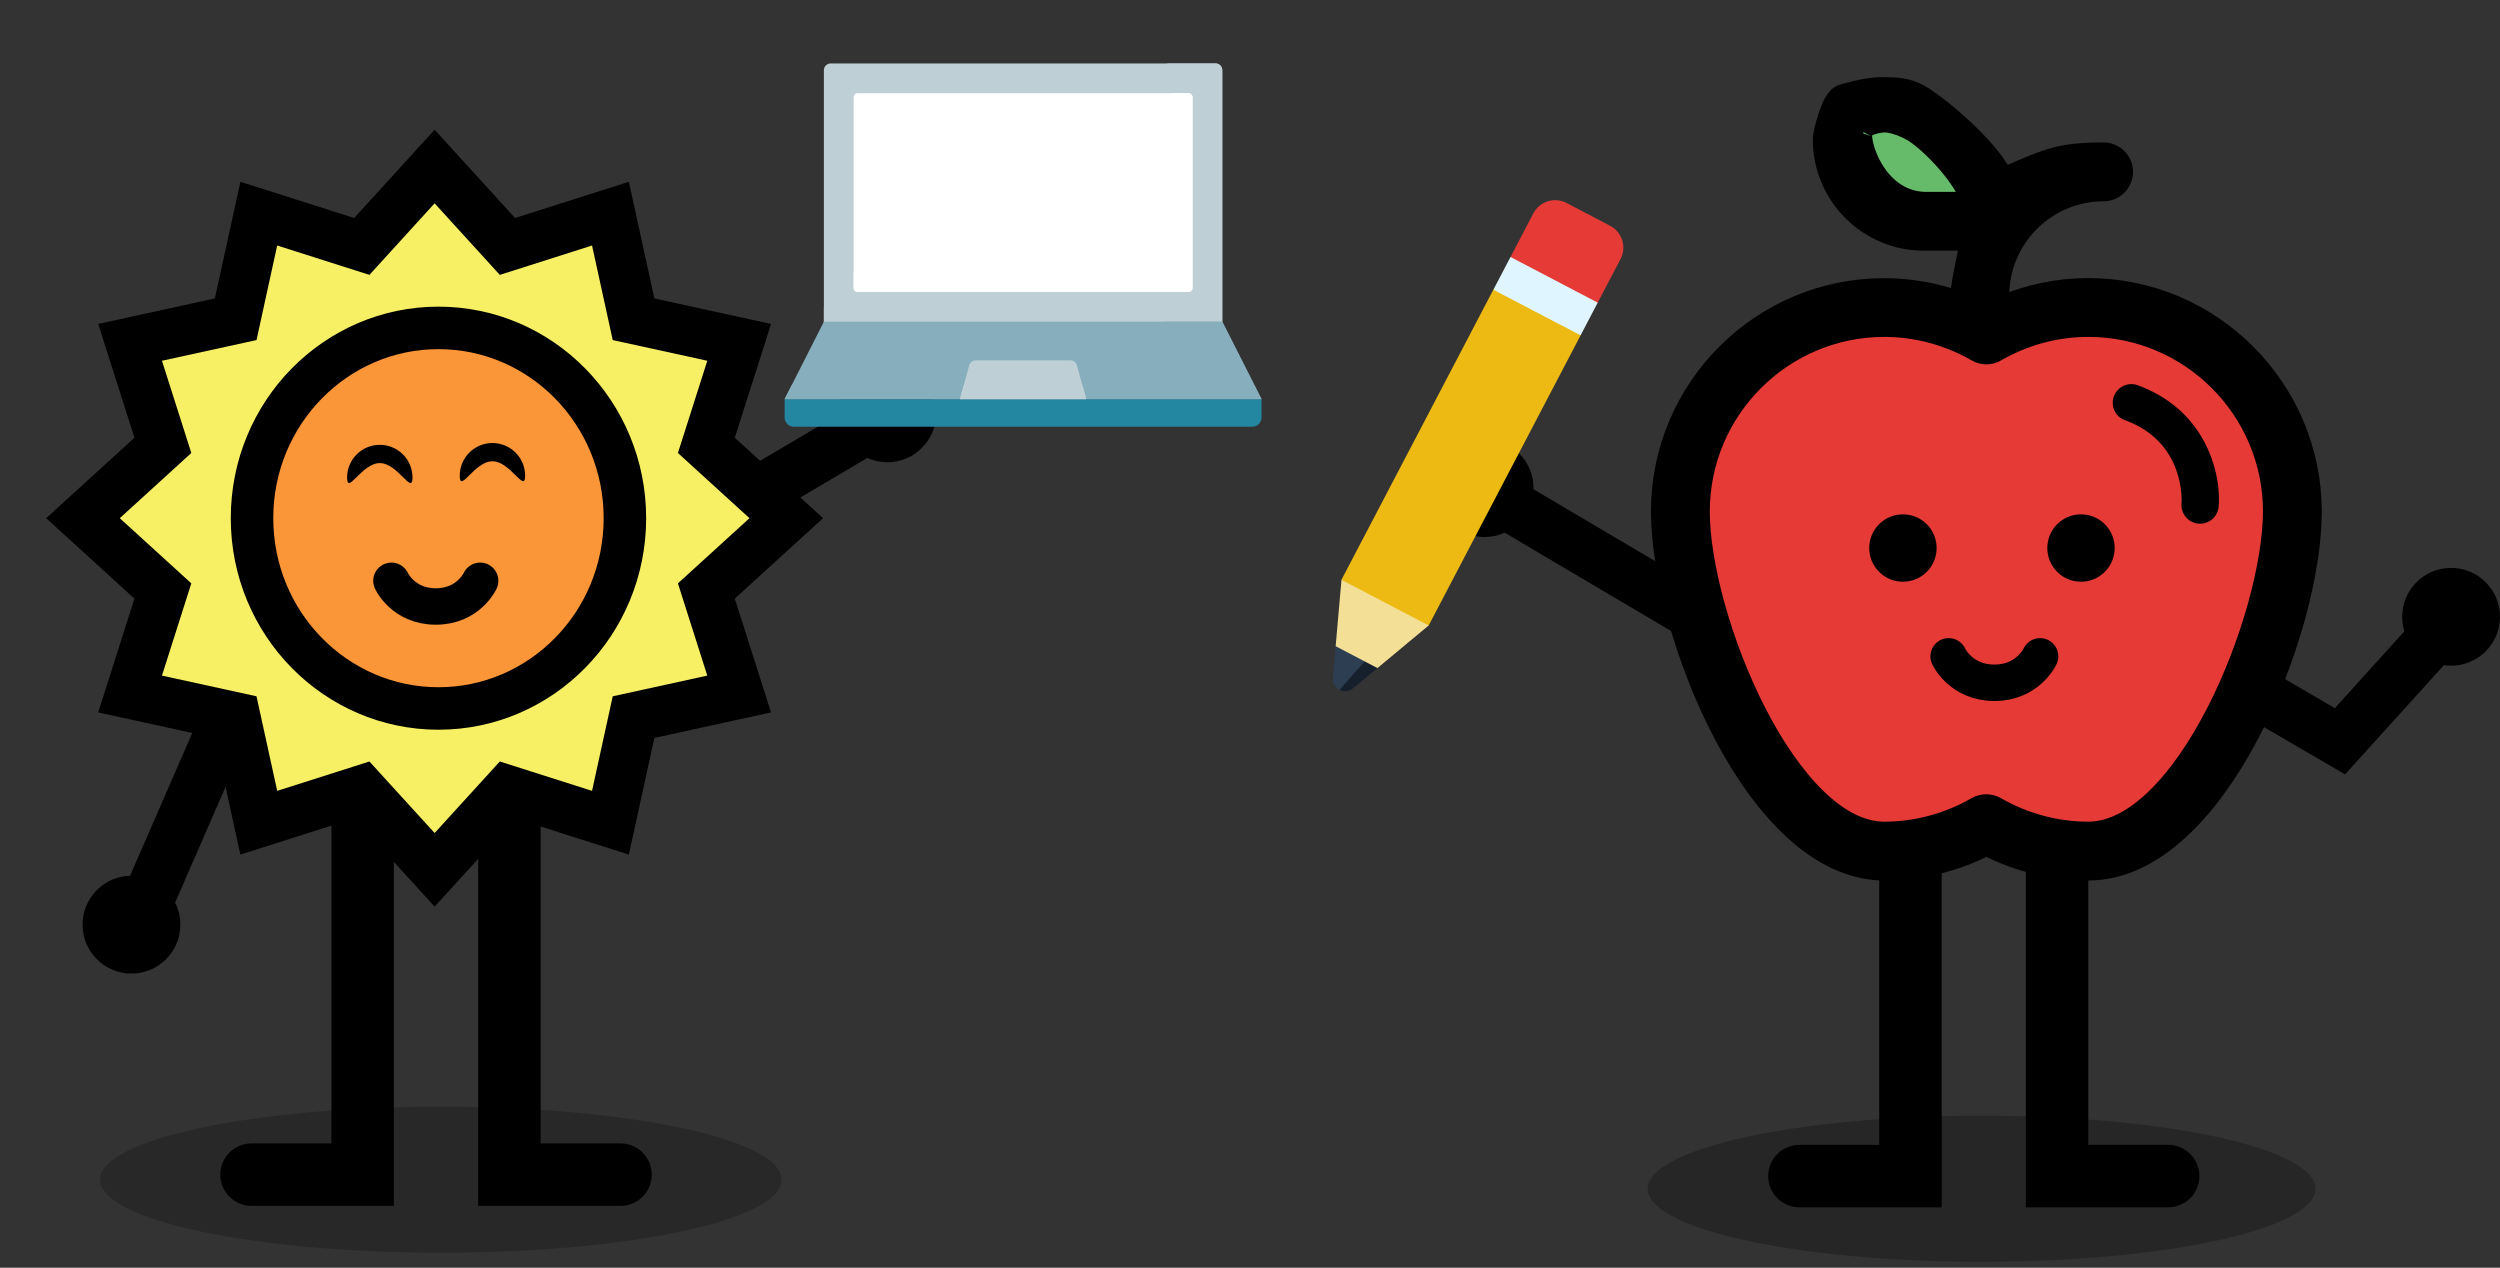 <svg width="353" height="179" viewBox="0 0 353 179" fill="none" xmlns="http://www.w3.org/2000/svg">
<rect x="0" y="0" width="353" height="179" fill="#333333" stroke="none"/>
<ellipse cx="62.248" cy="166.572" rx="48.127" ry="10.314" fill="#0B0A0A" fill-opacity="0.25"/>
<path d="M71.925 94.292V165.86H87.619" stroke="black" stroke-width="8.817" stroke-linecap="round"/>
<path d="M51.208 94.292V165.86H35.513" stroke="black" stroke-width="8.817" stroke-linecap="round"/>
<path d="M92.956 77.826L120.578 61.504" stroke="black" stroke-width="7.348"/>
<circle cx="125.286" cy="58.365" r="6.906" fill="black"/>
<path d="M34.138 96.66L21.318 126.072" stroke="black" stroke-width="7.348"/>
<circle cx="18.562" cy="130.56" r="6.906" fill="black"/>
<path d="M62.162 22.922L51.576 35.204L36.267 29.86L33.239 45.79L17.309 48.818L22.652 64.127L10.371 74.714L22.652 85.3L17.309 100.61L33.239 103.637L36.267 119.568L51.576 114.224L62.162 126.505L72.749 114.224L88.058 119.568L91.086 103.637L107.016 100.61L101.672 85.3L113.954 74.714L101.672 64.127L107.016 48.818L91.086 45.79L88.058 29.86L72.749 35.204L62.162 22.922Z" fill="#F7F065"/>
<path d="M90.236 74.716C90.236 82.161 87.278 89.302 82.013 94.567C76.749 99.832 69.608 102.789 62.162 102.789C54.717 102.789 47.576 99.832 42.312 94.567C37.047 89.302 34.089 82.161 34.089 74.716C34.089 67.27 37.047 60.13 42.312 54.865C47.576 49.6 54.717 46.643 62.162 46.643C69.608 46.643 76.749 49.6 82.013 54.865C87.278 60.13 90.236 67.27 90.236 74.716V74.716Z" fill="#FA9538"/>
<path d="M74.148 67.171C74.148 69.721 72.081 65.133 69.532 65.133C66.982 65.133 64.915 69.721 64.915 67.171C64.915 64.622 66.982 62.555 69.532 62.555C72.081 62.555 74.148 64.622 74.148 67.171Z" fill="black"/>
<path d="M58.244 67.426C58.244 69.976 56.177 65.388 53.628 65.388C51.078 65.388 49.011 69.976 49.011 67.426C49.011 64.876 51.078 62.81 53.628 62.81C56.177 62.81 58.244 64.876 58.244 67.426Z" fill="black"/>
<path d="M55.268 82.009C55.268 82.009 56.917 85.636 61.533 85.636C66.15 85.636 67.798 82.009 67.798 82.009" stroke="black" stroke-width="5.143" stroke-linecap="round"/>
<path d="M88.237 73.167C88.237 88.059 76.399 100.037 61.911 100.037C47.423 100.037 35.585 88.059 35.585 73.167C35.585 58.276 47.423 46.298 61.911 46.298C76.399 46.298 88.237 58.276 88.237 73.167Z" stroke="black" stroke-width="6"/>
<path d="M61.368 23.513L70.138 33.139L71.649 34.798L73.787 34.117L86.195 30.166L88.977 42.887L89.457 45.079L91.649 45.558L104.37 48.34L100.419 60.748L99.738 62.886L101.396 64.397L111.022 73.167L101.396 81.937L99.738 83.448L100.419 85.587L104.37 97.994L91.649 100.776L89.457 101.256L88.977 103.448L86.195 116.169L73.787 112.218L71.649 111.537L70.138 113.196L61.368 122.821L52.598 113.196L51.087 111.537L48.949 112.218L36.541 116.169L33.759 103.448L33.28 101.256L31.088 100.776L18.367 97.994L22.318 85.587L22.998 83.448L21.34 81.937L11.714 73.167L21.34 64.397L22.998 62.886L22.318 60.748L18.367 48.34L31.088 45.558L33.28 45.079L33.759 42.887L36.541 30.166L48.949 34.117L51.087 34.798L52.598 33.139L61.368 23.513Z" stroke="black" stroke-width="7"/>
<ellipse cx="279.805" cy="167.854" rx="47.149" ry="10.314" fill="black" fill-opacity="0.25"/>
<path d="M307.799 91.486L330.399 104.669L342.327 91.486" stroke="black" stroke-width="7.348"/>
<circle cx="346.094" cy="87.091" r="6.906" fill="black"/>
<path d="M241.96 88.379L214.337 72.057" stroke="black" stroke-width="7.348"/>
<circle r="6.906" transform="matrix(-1 0 0 1 209.629 68.918)" fill="black"/>
<path d="M290.458 94.552V166.063H306.141" stroke="black" stroke-width="8.817" stroke-linecap="round"/>
<path d="M269.757 94.552V166.063H254.075" stroke="black" stroke-width="8.817" stroke-linecap="round"/>
<path d="M279.699 32.894L270.089 30.236C263.953 28.54 260.351 22.208 262.048 16.072L271.658 18.73C277.794 20.427 281.392 26.774 279.699 32.894Z" fill="#66BB6A"/>
<path d="M294.862 43.383C289.604 43.383 284.71 44.805 280.46 47.269C276.227 44.805 271.316 43.383 266.057 43.383C250.15 43.383 237.252 56.281 237.252 72.188C237.252 88.096 250.15 120.141 266.057 120.141C271.316 120.141 276.21 118.719 280.46 116.256C284.693 118.719 289.604 120.141 294.862 120.141C310.77 120.141 323.667 88.096 323.667 72.188C323.651 56.281 310.77 43.383 294.862 43.383V43.383Z" fill="#E53A35"/>
<path d="M294.863 40.513C290.63 40.513 286.429 41.387 282.531 43.038C282.482 42.601 282.454 42.171 282.454 41.746C282.454 33.706 288.988 27.172 297.029 27.172C298.629 27.172 299.932 25.868 299.932 24.268C299.932 22.668 298.629 21.365 297.029 21.365C293.672 21.365 291.619 21.603 289.485 22.25C288.008 22.698 286.481 23.349 284.463 24.211C283.994 24.411 283.499 24.622 282.972 24.845C281.692 22.445 279.387 19.972 277.239 17.985C274.72 15.655 272.165 13.767 271.176 13.227C269.249 12.175 267.801 12.16 266.011 12.142C265.928 12.142 265.845 12.141 265.761 12.14C264.584 12.127 263.178 12.39 262.132 12.63C261.594 12.753 261.125 12.877 260.789 12.97C260.62 13.017 260.485 13.056 260.39 13.084C260.378 13.088 260.366 13.091 260.355 13.095C259.866 13.175 259.527 13.472 259.356 13.648C259.128 13.884 258.944 14.168 258.798 14.429C258.501 14.959 258.234 15.629 258.013 16.276C257.789 16.933 257.596 17.617 257.458 18.203C257.331 18.743 257.219 19.325 257.219 19.716C257.219 27.665 263.68 34.145 271.647 34.145H278.007C277.824 34.977 277.601 36.007 277.39 37.042C277.199 37.977 277.017 38.925 276.881 39.739C276.751 40.52 276.647 41.272 276.647 41.763C276.647 41.969 276.651 42.174 276.658 42.379C273.262 41.163 269.668 40.529 266.059 40.529C248.583 40.512 234.366 54.748 234.366 72.221C234.366 80.746 237.729 93.347 243.253 103.815C246.021 109.06 249.368 113.841 253.174 117.327C256.979 120.811 261.333 123.078 266.074 123.078C271.071 123.078 276.017 121.878 280.477 119.601C284.936 121.878 289.883 123.078 294.879 123.078C299.617 123.078 303.968 120.811 307.773 117.326C311.578 113.841 314.925 109.06 317.694 103.815C323.22 93.347 326.588 80.746 326.588 72.221L326.588 72.219C326.553 54.748 312.338 40.513 294.863 40.513ZM266.201 17.444L266.209 17.444C266.211 17.444 266.213 17.444 266.215 17.444C266.221 17.444 266.228 17.444 266.237 17.445C266.271 17.447 266.331 17.45 266.415 17.459C266.582 17.477 266.843 17.514 267.179 17.591C267.851 17.746 268.824 18.064 269.953 18.714C271.03 19.335 273.038 21.043 274.89 23.212C276.319 24.886 277.531 26.693 278.169 28.338H271.657C268.355 28.197 266.052 26.15 264.636 23.77C263.928 22.581 263.472 21.353 263.248 20.339C263.136 19.831 263.087 19.402 263.085 19.075C263.084 18.787 263.119 18.654 263.127 18.625C263.128 18.618 263.129 18.617 263.126 18.622C263.336 18.203 263.908 17.854 264.765 17.64C265.153 17.543 265.524 17.493 265.801 17.468C265.938 17.455 266.049 17.449 266.122 17.446C266.158 17.445 266.185 17.444 266.201 17.444ZM281.911 113.783L281.911 113.783L281.9 113.777C281.437 113.517 280.943 113.402 280.46 113.402C280.002 113.402 279.477 113.506 279.002 113.788C275.056 116.059 270.578 117.271 266.058 117.271C262.874 117.271 259.654 115.57 256.545 112.536C253.447 109.513 250.584 105.28 248.139 100.518C243.239 90.969 240.173 79.591 240.173 72.221C240.173 57.947 251.784 46.32 266.074 46.32C270.597 46.32 275.078 47.533 279.025 49.807C279.925 50.328 281.031 50.328 281.931 49.805C285.874 47.519 290.354 46.32 294.879 46.32C309.154 46.32 320.781 57.931 320.781 72.221C320.764 79.593 317.69 90.97 312.785 100.517C310.339 105.28 307.474 109.512 304.376 112.536C301.267 115.57 298.046 117.271 294.863 117.271C290.34 117.271 285.858 116.057 281.911 113.783Z" fill="black" stroke="black" stroke-width="2.5"/>
<path d="M300.049 59.332C308.567 62.421 308.065 70.749 308.03 71.12C307.919 72.552 308.992 73.821 310.425 73.933C311.872 74.066 313.141 72.992 313.274 71.545C313.498 68.963 312.916 64.711 310.358 60.903C308.589 58.269 305.883 55.886 301.849 54.395C300.473 53.898 298.992 54.609 298.481 55.963C297.984 57.339 298.687 58.856 300.049 59.332Z" fill="black"/>
<circle cx="293.836" cy="77.381" r="4.757" fill="black"/>
<circle cx="268.692" cy="77.381" r="4.757" fill="black"/>
<path d="M275.149 92.671C275.149 92.671 276.848 96.409 281.604 96.409C286.361 96.409 288.06 92.671 288.06 92.671" stroke="black" stroke-width="5.143" stroke-linecap="round"/>
<g clip-path="url(#clip0_116_137)">
<path d="M189.126 97.405C189.766 97.74 190.52 97.637 191.043 97.202L194.494 94.332L193.156 89.709L189.126 97.405Z" fill="#16202D"/>
<path d="M188.594 91.243L188.201 95.713C188.142 96.391 188.486 97.07 189.126 97.405L195.079 90.717L188.594 91.243Z" fill="#2D3E53"/>
<path d="M201.73 88.315L199.414 80.566L192.698 93.392L194.494 94.332L201.73 88.315Z" fill="#F4DF96"/>
<path d="M189.417 81.868L188.594 91.243L192.698 93.392L201.033 84.028L189.417 81.868Z" fill="#F4DF96"/>
<path d="M227.354 31.885L224.276 30.273L214.3 51.199L225.597 42.732L228.821 36.575C229.711 34.875 229.054 32.775 227.354 31.885V31.885Z" fill="#E53A35"/>
<path d="M224.276 30.273L221.198 28.661C219.497 27.771 217.398 28.428 216.507 30.128L213.284 36.285L216.609 52.407L225.743 34.963C226.633 33.263 225.976 31.163 224.276 30.273V30.273Z" fill="#E53A35"/>
<path d="M209.182 47.865L223.18 47.35L225.597 42.732L222.519 41.12L209.182 47.865Z" fill="#DFF5FF"/>
<path d="M222.519 41.12L213.284 36.285L210.866 40.902L216.877 51.895L222.519 41.12Z" fill="#DFF5FF"/>
<path d="M198.652 86.704L201.73 88.315L223.179 47.35L220.101 45.738L201.879 62.295L198.652 86.704Z" fill="#ECBA12"/>
<path d="M189.413 81.867L210.859 40.907L220.093 45.742L198.647 86.701L189.413 81.867Z" fill="#ECBA12"/>
</g>
<g clip-path="url(#clip1_116_137)">
<path d="M172.585 47.82H116.333V9.911C116.333 9.386 116.759 8.96 117.284 8.96H171.634C172.159 8.96 172.585 9.386 172.585 9.911V47.82Z" fill="#BFCFD6"/>
<path d="M171.634 8.96H164.561C165.086 8.96 165.512 9.385 165.512 9.911V42.231C165.512 42.848 165.011 43.349 164.394 43.349H116.333V47.82H172.585V43.349V9.911C172.585 9.385 172.159 8.96 171.634 8.96Z" fill="#BFCFD6"/>
<path d="M120.533 40.645V13.737C120.533 13.419 120.792 13.16 121.11 13.16H167.807C168.126 13.16 168.384 13.419 168.384 13.737V40.645C168.384 40.964 168.126 41.222 167.807 41.222H121.11C120.792 41.223 120.533 40.964 120.533 40.645Z" fill="white"/>
<path d="M167.807 13.16H165.512V37.939C165.512 38.258 165.253 38.516 164.935 38.516H120.533V40.645C120.533 40.964 120.792 41.222 121.11 41.222H167.807C168.126 41.222 168.384 40.964 168.384 40.645V13.738C168.384 13.419 168.126 13.16 167.807 13.16Z" fill="white"/>
<path d="M176.809 60.258H112.108C111.379 60.258 110.788 59.667 110.788 58.938V56.36H178.129V58.938C178.129 59.667 177.538 60.258 176.809 60.258Z" fill="#2387A1"/>
<path d="M178.129 56.36H110.788L116.333 45.423H172.585L178.129 56.36Z" fill="#86AEBC"/>
<path d="M172.585 45.423H164.635L168.279 52.61C168.687 53.414 168.103 54.364 167.202 54.364H111.8L110.788 56.36H178.129L172.585 45.423Z" fill="#86AEBC"/>
<path d="M153.374 56.36L152.047 51.55C151.94 51.161 151.586 50.892 151.182 50.892H137.735C137.331 50.892 136.977 51.161 136.87 51.55L135.543 56.36H153.374Z" fill="#BFCFD6"/>
<path d="M136.094 54.364L135.543 56.36H153.374L152.823 54.364H136.094Z" fill="#BFCFD6"/>
</g>
<defs>
<clipPath id="clip0_116_137">
<rect width="57.566" height="57.566" fill="white" transform="translate(171.613 43.1) rotate(-17.364)"/>
</clipPath>
<clipPath id="clip1_116_137">
<rect width="67.342" height="67.342" fill="white" transform="translate(110.788 0.938)"/>
</clipPath>
</defs>
</svg>
